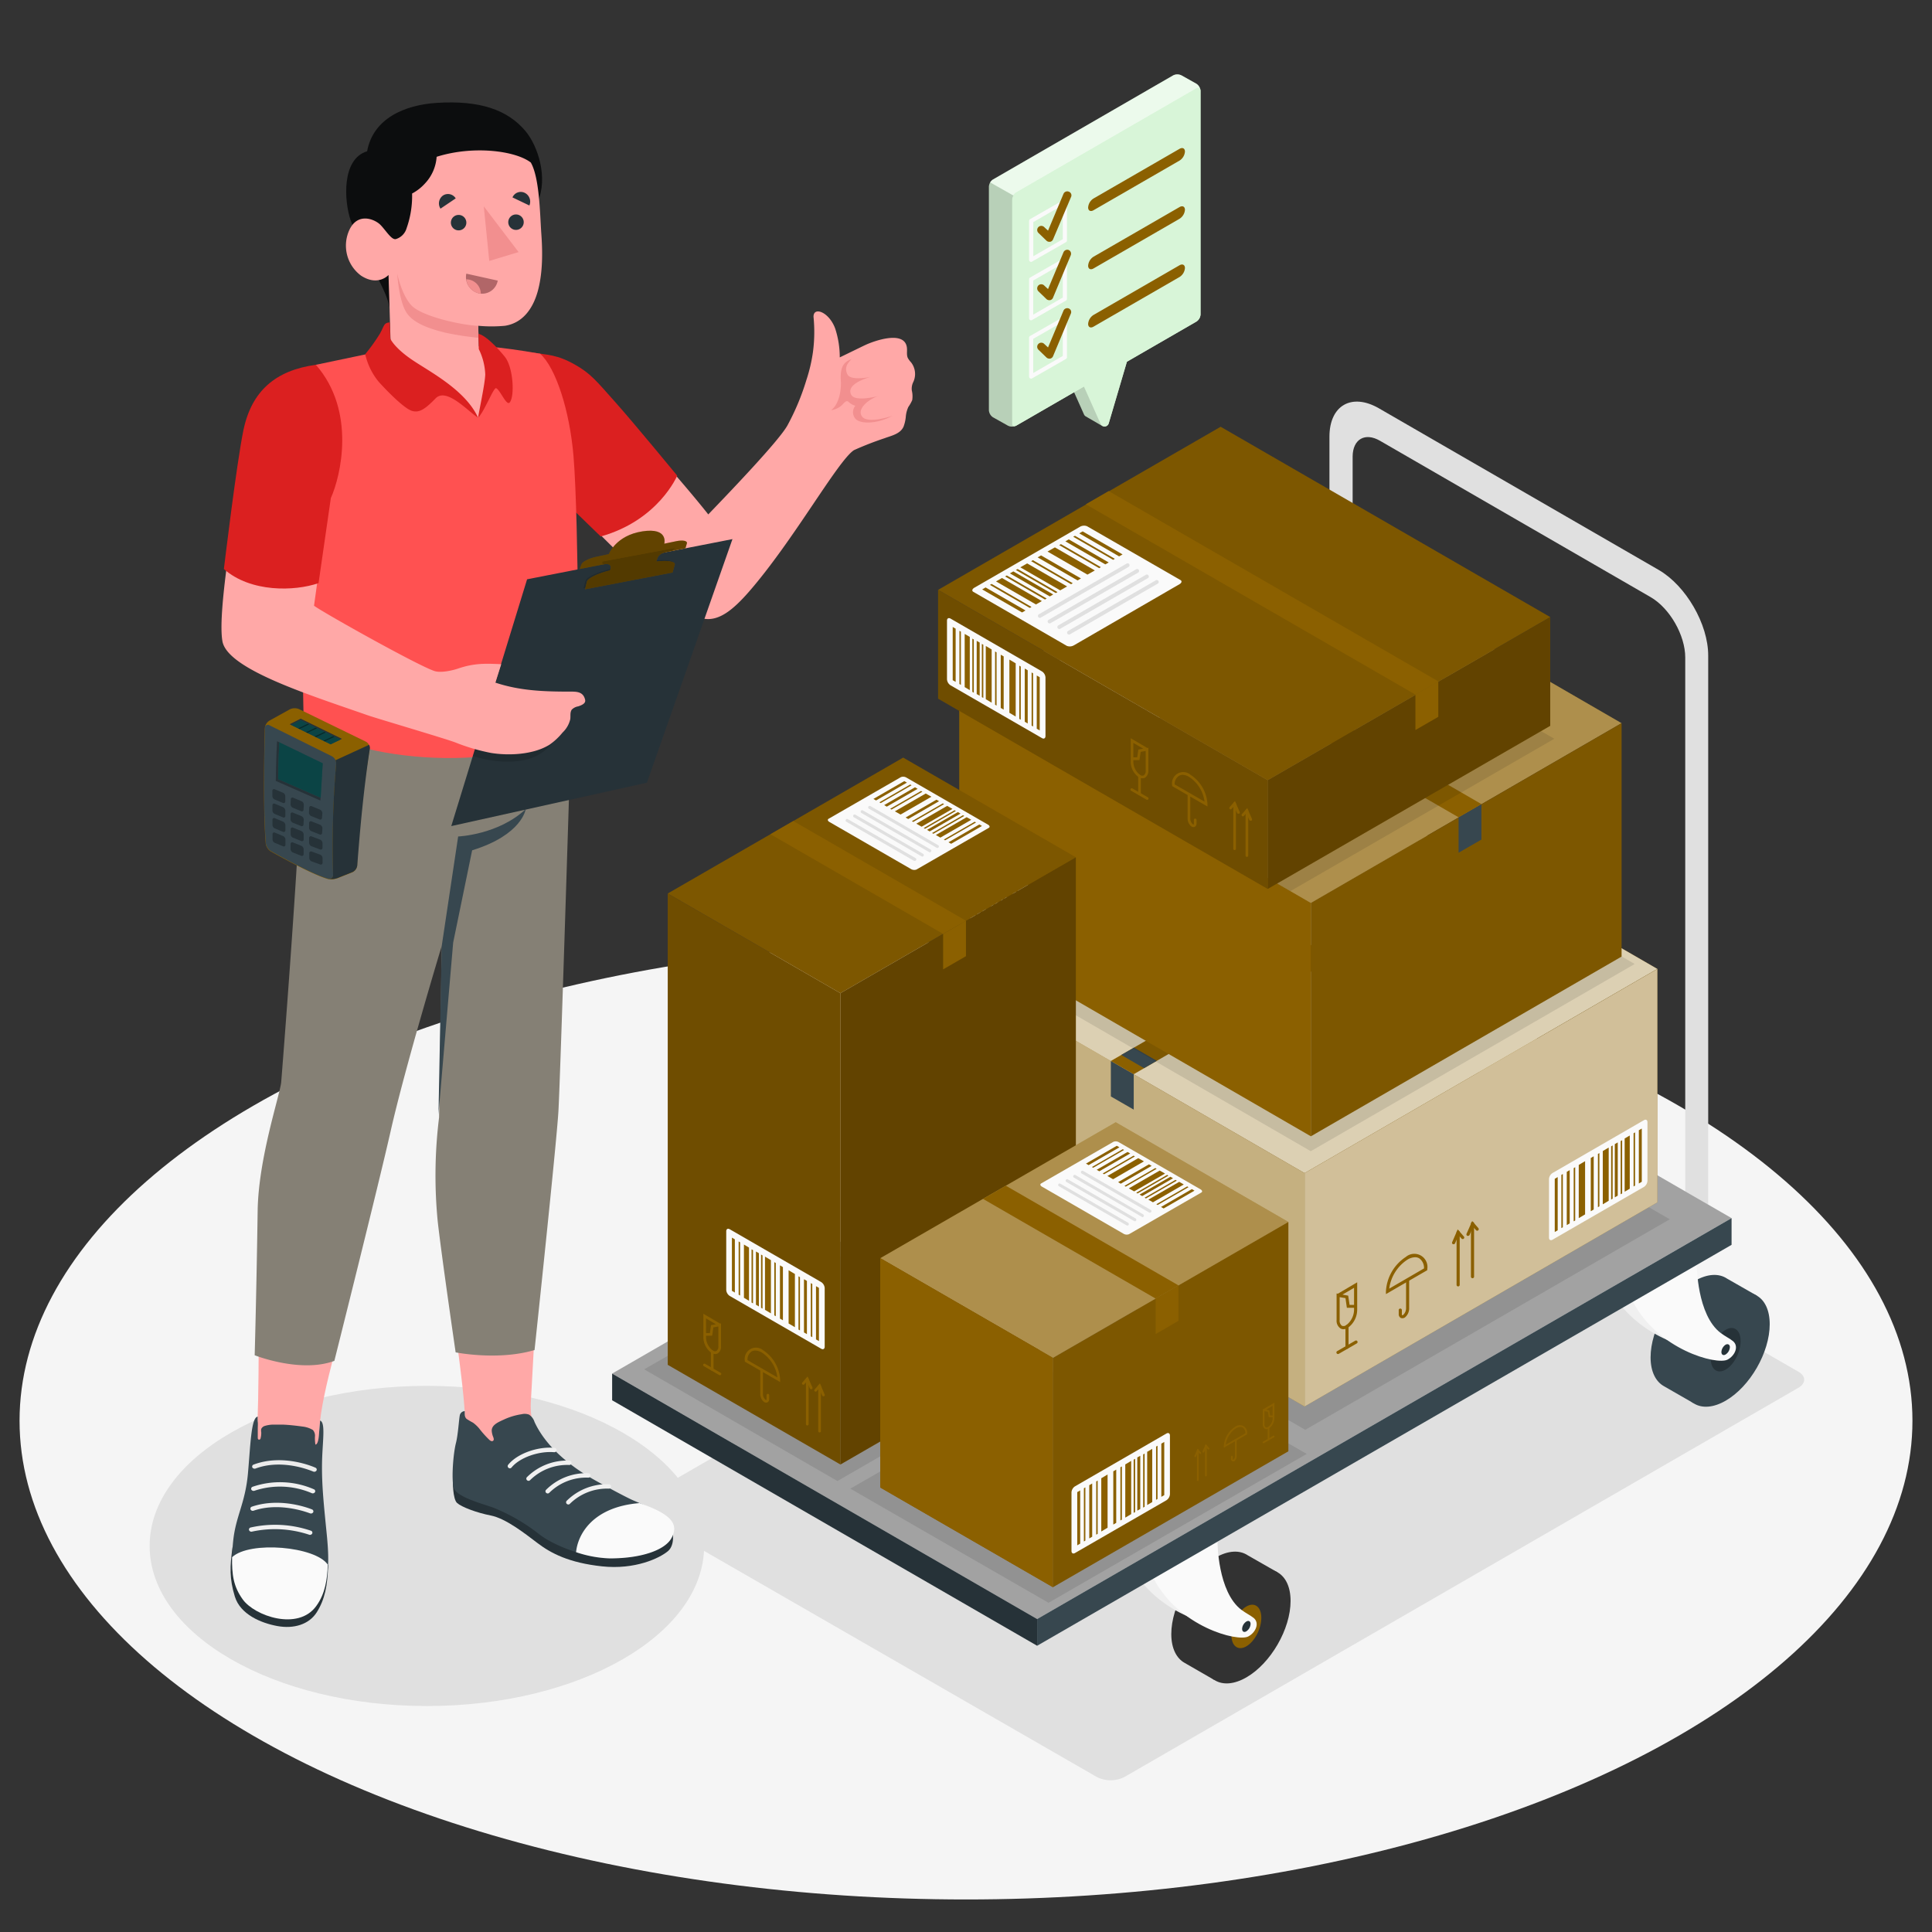 <svg xmlns="http://www.w3.org/2000/svg" viewBox="0 0 500 500">
<rect x="0" y="0" width="500" height="500" fill="#333333" stroke="none"/>
<g id="freepik--Floor--inject-2">
<ellipse id="freepik--floor--inject-2" cx="250" cy="367.69" rx="244.94" ry="123.89"
style="fill:#f5f5f5"></ellipse>
</g>
<g id="freepik--Shadows--inject-2">
<ellipse id="freepik--Shadow--inject-2" cx="110.48" cy="400.09" rx="71.75" ry="41.43"
style="fill:#e0e0e0"></ellipse>
<path id="freepik--shadow--inject-2"
d="M465.43,355,347.6,287.17a7.94,7.94,0,0,0-7.2,0L166,387.89c-2,1.14-2,3,0,4.15l117.83,67.83a7.94,7.94,0,0,0,7.2,0L465.43,359.15C467.42,358,467.42,356.14,465.43,355Z"
style="fill:#e0e0e0"></path>
</g>
<g id="freepik--Cart--inject-2">
<g id="freepik--cargo-car--inject-2">
<path
d="M357.14,114.07l70,40.44c5,2.87,9,9.91,9,15.65v138.2l5.94,3.44V169.62c0-8.1-5.74-18-12.75-22.09l-72.52-41.89c-7-4-12.75-.73-12.75,7.37V255.18l6,3.46V118.13C350.1,113.66,353.27,111.83,357.14,114.07Z"
style="fill:#e0e0e0"></path>
<path
d="M303.13,422.9c0-7.28,5.12-16.14,11.43-19.78,3.31-1.92,6.28-2,8.37-.6h0l7.7,4.4-16.38,27.85-7.64-4.4v0C304.48,429.19,303.13,426.62,303.13,422.9Z"
style="fill:#323232"></path>
<path
d="M322.56,407.73c-6.31,3.64-11.43,12.5-11.43,19.78s5.12,10.24,11.43,6.6S334,421.61,334,414.32,328.87,404.08,322.56,407.73Z"
style="fill:#323232"></path>
<path
d="M326.43,418.68c0-2.84-1.74-4.15-3.87-2.92s-3.87,4.54-3.87,7.39,1.73,4.16,3.87,2.92S326.43,421.53,326.43,418.68Z"
style="fill:#8b6000"></path>
<path
d="M309.17,395.57s0,13,6.22,17.65c1.17.87,2.41,1.47,3.14,2.08,1.59,1.32.54,3.74-1.39,4.78-2.8,1.5-18.05-2.56-24.51-15Z"
style="fill:#f0f0f0"></path>
<path
d="M315.09,399s0,13,6.22,17.65c1.17.87,2.41,1.47,3.15,2.08,1.58,1.32.53,3.75-1.4,4.78-2.8,1.5-18.05-2.56-24.51-15Z"
style="fill:#fafafa"></path>
<path
d="M322.56,419.65a2.42,2.42,0,0,0-1.1,1.9c0,.7.49,1,1.1.63a2.43,2.43,0,0,0,1.09-1.9C323.65,419.59,323.16,419.3,322.56,419.65Z"
style="fill:#263238"></path>
<path
d="M427.17,351.29c0-7.29,5.12-16.15,11.43-19.79,3.31-1.91,6.28-2,8.37-.59h0l7.7,4.4-16.38,27.84-7.64-4.39v0C428.52,357.58,427.17,355,427.17,351.29Z"
style="fill:#37474f"></path>
<path
d="M446.6,336.11c-6.31,3.64-11.43,12.5-11.43,19.79s5.12,10.24,11.43,6.6S458,350,458,342.71,452.91,332.47,446.6,336.11Z"
style="fill:#37474f"></path>
<path
d="M450.47,347.07c0-2.85-1.74-4.16-3.87-2.92s-3.87,4.54-3.87,7.39,1.73,4.15,3.87,2.92S450.47,349.92,450.47,347.07Z"
style="fill:#263238"></path>
<path
d="M433.21,324s0,13,6.22,17.65c1.17.87,2.41,1.47,3.14,2.08,1.59,1.32.54,3.75-1.39,4.78-2.8,1.5-18.05-2.56-24.51-15Z"
style="fill:#f0f0f0"></path>
<path
d="M439.13,327.35s0,13,6.22,17.65c1.17.87,2.41,1.47,3.15,2.09,1.58,1.31.53,3.74-1.4,4.77-2.8,1.5-18.05-2.56-24.51-15Z"
style="fill:#fafafa"></path>
<path
d="M446.6,348a2.42,2.42,0,0,0-1.1,1.9c0,.69.49,1,1.1.63a2.43,2.43,0,0,0,1.09-1.9C447.69,348,447.2,347.69,446.6,348Z"
style="fill:#263238"></path>
<polygon points="448.13 315.25 338.13 251.73 158.42 355.48 268.41 419.01 448.13 315.25"
style="fill:#a2a2a2"></polygon>
<polygon points="448.13 315.25 448.13 322.16 268.41 425.92 268.41 419.01 448.13 315.25"
style="fill:#37474f"></polygon>
<polygon points="158.42 355.48 158.42 362.39 268.41 425.92 268.41 419.01 158.42 355.48"
style="fill:#263238"></polygon>
</g>
</g>
<g id="freepik--Boxes--inject-2">
<g id="freepik--Box--inject-2">
<polygon id="freepik--shadow--inject-2"
points="432.14 315.55 337.8 370.04 241.58 314.56 336.18 260.21 432.14 315.55"
style="opacity:0.1"></polygon>
<g id="freepik--box--inject-2">
<polygon
points="428.93 250.76 342.53 200.79 251.22 253.64 337.62 303.61 428.93 250.76"
style="fill:#8b6000"></polygon>
<polygon
points="428.93 250.76 342.53 200.79 251.22 253.64 337.62 303.61 428.93 250.76"
style="fill:#fff;opacity:0.7"></polygon>
<polygon points="337.62 364 428.93 311.16 428.93 250.76 337.62 303.61 337.62 364"
style="fill:#8b6000"></polygon>
<polygon points="337.62 364 428.93 311.16 428.93 250.76 337.62 303.61 337.62 364"
style="fill:#fff;opacity:0.6"></polygon>
<path
d="M347.7,344a1.56,1.56,0,0,1-.79-.21,2.39,2.39,0,0,1-1-2.17v-6.4h0v-.47l.33.06,5-2.95V339a5.77,5.77,0,0,1-2.47,4.67A2.18,2.18,0,0,1,347.7,344Zm-1-8.3v5.92a1.67,1.67,0,0,0,.57,1.48,1.16,1.16,0,0,0,1.09-.12,5.08,5.08,0,0,0,2.07-4v-.52h-1.86l-.36-2.51Zm2.57,2h1.16v-4.42l-3,1.76,1.48.27Z"
style="fill:#8b6000"></path>
<path
d="M348.6,349.07a.4.4,0,0,1-.4-.4v-5.38a.4.4,0,1,1,.8,0v5.38A.4.4,0,0,1,348.6,349.07Z"
style="fill:#8b6000"></path>
<path
d="M346.27,350.42a.39.39,0,0,1-.35-.2.4.4,0,0,1,.14-.55l4.68-2.7a.4.4,0,0,1,.55.15.41.41,0,0,1-.15.55l-4.67,2.7A.53.53,0,0,1,346.27,350.42Z"
style="fill:#8b6000"></path>
<path
d="M362.92,341.16a1,1,0,0,1-.45-.11,1.08,1.08,0,0,1-.48-1V339a.41.41,0,0,1,.81,0v1.1c0,.17,0,.25.08.27s.12,0,.26-.07a2.39,2.39,0,0,0,.75-1.82v-7.15a.4.4,0,0,1,.8,0v7.15a3.06,3.06,0,0,1-1.14,2.51A1.23,1.23,0,0,1,362.92,341.16Z"
style="fill:#8b6000"></path>
<path
d="M358.68,334.91v-.7a11.38,11.38,0,0,1,5.14-8.91,3.4,3.4,0,0,1,5.55,3.2v.23Zm7.55-9.54a4.06,4.06,0,0,0-2,.63,10.63,10.63,0,0,0-4.7,7.5l9-5.23a3,3,0,0,0-1.24-2.62A2.11,2.11,0,0,0,366.23,325.37Z"
style="fill:#8b60008b6000"></path>
<path
d="M377.36,332.92a.4.4,0,0,1-.4-.4V318.83a.41.41,0,0,1,.81,0v13.69A.4.4,0,0,1,377.36,332.92Z"
style="fill:#8b6000"></path>
<path
d="M376.19,322a.41.41,0,0,1-.16,0,.4.4,0,0,1-.21-.53l1.43-3.31,1.6,1.85a.4.4,0,0,1-.61.52l-.76-.87-.92,2.13A.41.41,0,0,1,376.19,322Z"
style="fill:#8b6000"></path>
<path
d="M381.09,330.8a.4.4,0,0,1-.41-.4V316.71a.41.41,0,1,1,.81,0V330.4A.4.4,0,0,1,381.09,330.8Z"
style="fill:#8b6000"></path>
<path
d="M379.91,319.83a.41.41,0,0,1-.16,0,.4.4,0,0,1-.21-.53L381,316l1.6,1.84a.4.4,0,1,1-.61.53l-.76-.88-.92,2.14A.41.41,0,0,1,379.91,319.83Z"
style="fill:#8b6000"></path>
<polygon points="337.62 364 251.22 314.04 251.22 253.64 337.62 303.61 337.62 364"
style="fill:#8b6000"></polygon>
<polygon points="337.62 364 251.22 314.04 251.22 253.64 337.62 303.61 337.62 364"
style="fill:#fff;opacity:0.5"></polygon>
<polygon
points="287.49 283.76 293.41 287.17 293.41 277.99 287.49 274.58 287.49 283.76"
style="fill:#37474f"></polygon>
<polygon points="293.41 278 384.72 225.15 378.8 221.73 287.49 274.58 293.41 278"
style="fill:#8b6000"></polygon>
<polygon
points="290.17 273.02 296.08 276.44 299.38 274.54 293.47 271.12 290.17 273.02"
style="fill:#37474f"></polygon>
<path
d="M385,232.85l-24.19,13.93c-.44.26-.32.73.26,1.07l27.31,15.77a2.12,2.12,0,0,0,1.85.15l24.19-13.94c.44-.25.32-.73-.26-1.07L386.8,233A2.09,2.09,0,0,0,385,232.85Z"
style="fill:#fafafa"></path>
<path
d="M397.17,256.56a.5.5,0,0,0,.43-.25.5.5,0,0,0-.18-.68l-22.68-13.09a.5.5,0,0,0-.5.86l22.68,13.09A.43.43,0,0,0,397.17,256.56Z"
style="fill:#e0e0e0"></path>
<path
d="M394.65,258a.5.5,0,0,0,.25-.93L372.23,244a.51.51,0,0,0-.69.18.52.52,0,0,0,.19.69l22.67,13.08A.45.45,0,0,0,394.65,258Z"
style="fill:#e0e0e0"></path>
<path
d="M392.13,259.44a.5.5,0,0,0,.25-.93l-22.67-13.09a.5.5,0,0,0-.5.87l22.67,13.09A.57.57,0,0,0,392.13,259.44Z"
style="fill:#e0e0e0"></path>
<path
d="M389.61,260.89a.51.51,0,0,0,.44-.25.52.52,0,0,0-.19-.69l-22.67-13.08a.5.5,0,1,0-.5.86l22.67,13.09A.47.47,0,0,0,389.61,260.89Z"
style="fill:#e0e0e0"></path>
<polygon points="412.09 249.2 411.2 248.69 400.88 254.65 401.76 255.16 412.09 249.2"
style="fill:#8b6000"></polygon>
<polygon
points="408.5 247.13 406.97 246.25 396.64 252.22 398.17 253.09 408.5 247.13"
style="fill:#8b6000"></polygon>
<polygon
points="404.91 245.05 404.03 244.54 393.7 250.51 394.58 251.01 404.91 245.05"
style="fill:#8b6000"></polygon>
<polygon
points="402.22 243.48 400.44 242.47 390.11 248.43 391.89 249.44 402.22 243.48"
style="fill:#8b6000"></polygon>
<polygon
points="397.73 240.91 396.85 240.4 386.52 246.36 387.4 246.87 397.73 240.91"
style="fill:#8b6000"></polygon>
<polygon
points="395.17 239.4 393.26 238.32 382.93 244.29 384.84 245.37 395.17 239.4"
style="fill:#8b6000"></polygon>
<polygon
points="390.56 236.76 389.67 236.25 379.35 242.22 380.23 242.72 390.56 236.76"
style="fill:#8b6000"></polygon>
<polygon
points="388.52 235.57 388.08 235.32 377.75 241.28 378.19 241.54 388.52 235.57"
style="fill:#8b6000"></polygon>
<polygon
points="392.14 237.74 391.7 237.48 381.37 243.44 381.81 243.7 392.14 237.74"
style="fill:#8b6000"></polygon>
<polygon
points="399.41 241.89 398.97 241.63 388.64 247.6 389.08 247.85 399.41 241.89"
style="fill:#8b6000"></polygon>
<polygon
points="403.36 244.18 402.92 243.92 392.59 249.89 393.03 250.14 403.36 244.18"
style="fill:#8b6000"></polygon>
<polygon
points="406.16 245.85 405.72 245.59 395.39 251.56 395.83 251.81 406.16 245.85"
style="fill:#8b6000"></polygon>
<polygon
points="410.09 248.03 409.65 247.78 399.32 253.74 399.76 253.99 410.09 248.03"
style="fill:#8b6000"></polygon>
<polygon
points="386.97 234.69 386.08 234.18 375.76 240.14 376.64 240.65 386.97 234.69"
style="fill:#8b6000"></polygon>
<path
d="M400.88,305.15V320.3c0,.58.41.82.92.53l23.65-13.66a2,2,0,0,0,.91-1.58V290.43c0-.58-.41-.82-.91-.53l-23.65,13.67A2,2,0,0,0,400.88,305.15Z"
style="fill:#fafafa"></path>
<polygon
points="424.89 292.07 424.13 292.51 424.13 306.28 424.89 305.84 424.89 292.07"
style="fill:#8b6000"></polygon>
<polygon
points="421.78 293.87 420.46 294.64 420.46 308.41 421.78 307.64 421.78 293.87"
style="fill:#8b6000"></polygon>
<polygon
points="418.67 295.66 417.91 296.1 417.91 309.87 418.67 309.43 418.67 295.66"
style="fill:#8b6000"></polygon>
<polygon
points="416.33 296.99 414.8 297.89 414.8 311.67 416.33 310.76 416.33 296.99"
style="fill:#8b6000"></polygon>
<polygon
points="412.45 299.25 411.69 299.69 411.69 313.46 412.45 313.02 412.45 299.25"
style="fill:#8b6000"></polygon>
<polygon
points="410.22 300.51 408.58 301.48 408.58 315.25 410.22 314.28 410.22 300.51"
style="fill:#8b6000"></polygon>
<polygon
points="406.24 302.83 405.48 303.28 405.48 317.05 406.24 316.61 406.24 302.83"
style="fill:#8b6000"></polygon>
<polygon
points="404.46 303.84 404.08 304.06 404.08 317.83 404.46 317.62 404.46 303.84"
style="fill:#8b6000"></polygon>
<polygon
points="407.66 302.08 407.27 302.31 407.27 316.08 407.66 315.86 407.66 302.08"
style="fill:#8b6000"></polygon>
<polygon
points="413.92 298.42 413.54 298.64 413.54 312.41 413.92 312.19 413.92 298.42"
style="fill:#8b6000"></polygon>
<polygon
points="417.35 296.45 416.96 296.67 416.96 310.44 417.35 310.22 417.35 296.45"
style="fill:#8b6000"></polygon>
<polygon
points="419.81 295.09 419.43 295.31 419.43 309.08 419.81 308.86 419.81 295.09"
style="fill:#8b6000"></polygon>
<polygon
points="423.15 293.06 422.77 293.28 422.77 307.05 423.15 306.83 423.15 293.06"
style="fill:#8b6000"></polygon>
<polygon
points="403.13 304.63 402.37 305.07 402.37 318.84 403.13 318.4 403.13 304.63"
style="fill:#8b6000"></polygon>
</g>
</g>
<g id="freepik--box--inject-2">
<polygon id="freepik--shadow--inject-2"
points="423.06 249.48 339.23 297.93 250.56 246.63 334.38 198.18 423.06 249.48"
style="opacity:0.1"></polygon>
<g id="freepik--box--inject-2">
<polygon
points="248.25 181.02 328.67 134.51 419.66 187.16 339.25 233.67 248.25 181.02"
style="fill:#8b6000"></polygon>
<polygon
points="248.25 181.02 328.67 134.51 419.66 187.16 339.25 233.67 248.25 181.02"
style="fill:#fff;opacity:0.3"></polygon>
<path
d="M286.79,164.55,311,178.48c.44.25.32.73-.26,1.07l-27.31,15.76a2.09,2.09,0,0,1-1.85.16l-24.19-13.94c-.44-.26-.32-.73.26-1.07L285,164.7A2,2,0,0,1,286.79,164.55Z"
style="fill:#fafafa"></path>
<path
d="M274.58,188.26a.52.52,0,0,1-.44-.25.5.5,0,0,1,.19-.68L297,174.24a.5.5,0,1,1,.5.86l-22.67,13.09A.47.47,0,0,1,274.58,188.26Z"
style="fill:#e0e0e0"></path>
<path
d="M277.09,189.7a.5.5,0,0,1-.43-.25.5.5,0,0,1,.18-.68l22.68-13.09a.5.5,0,1,1,.5.86l-22.68,13.09A.43.43,0,0,1,277.09,189.7Z"
style="fill:#e0e0e0"></path>
<path
d="M279.61,191.14a.5.5,0,0,1-.25-.93L302,177.12a.49.49,0,0,1,.68.18.51.51,0,0,1-.18.69l-22.67,13.09A.54.54,0,0,1,279.61,191.14Z"
style="fill:#e0e0e0"></path>
<path
d="M282.13,192.58a.48.48,0,0,1-.43-.25.5.5,0,0,1,.18-.68l22.67-13.09a.5.5,0,0,1,.5.87l-22.67,13.09A.57.57,0,0,1,282.13,192.58Z"
style="fill:#e0e0e0"></path>
<polygon
points="259.66 180.9 260.54 180.39 270.87 186.35 269.98 186.86 259.66 180.9"
style="fill:#8b6000"></polygon>
<polygon
points="263.25 178.82 264.77 177.95 275.1 183.91 273.57 184.79 263.25 178.82"
style="fill:#8b6000"></polygon>
<polygon
points="266.83 176.75 267.72 176.24 278.04 182.2 277.16 182.71 266.83 176.75"
style="fill:#8b6000"></polygon>
<polygon
points="269.52 175.18 271.3 174.17 281.63 180.13 279.85 181.14 269.52 175.18"
style="fill:#8b6000"></polygon>
<polygon points="274.01 172.6 274.89 172.1 285.22 178.06 284.34 178.57 274.01 172.6"
style="fill:#8b6000"></polygon>
<polygon points="276.57 171.1 278.48 170.02 288.81 175.99 286.9 177.06 276.57 171.1"
style="fill:#8b6000"></polygon>
<polygon
points="281.19 168.46 282.07 167.95 292.4 173.91 291.51 174.42 281.19 168.46"
style="fill:#8b6000"></polygon>
<polygon
points="283.23 167.27 283.67 167.02 293.99 172.98 293.55 173.23 283.23 167.27"
style="fill:#8b6000"></polygon>
<polygon points="279.6 169.43 280.04 169.18 290.37 175.14 289.93 175.4 279.6 169.43"
style="fill:#8b6000"></polygon>
<polygon
points="272.33 173.59 272.77 173.33 283.1 179.29 282.66 179.55 272.33 173.59"
style="fill:#8b6000"></polygon>
<polygon
points="268.38 175.88 268.82 175.62 279.15 181.59 278.71 181.84 268.38 175.88"
style="fill:#8b6000"></polygon>
<polygon
points="265.58 177.55 266.03 177.29 276.35 183.25 275.91 183.51 265.58 177.55"
style="fill:#8b6000"></polygon>
<polygon
points="261.65 179.73 262.1 179.47 272.42 185.44 271.98 185.69 261.65 179.73"
style="fill:#8b6000"></polygon>
<polygon
points="284.78 166.39 285.66 165.88 295.99 171.84 295.1 172.35 284.78 166.39"
style="fill:#8b6000"></polygon>
<polygon
points="339.25 294.07 248.25 241.42 248.25 181.02 339.25 233.67 339.25 294.07"
style="fill:#8b6000"></polygon>
<polygon
points="339.25 294.07 419.66 247.56 419.66 187.16 339.25 233.67 339.25 294.07"
style="fill:#8b6000"></polygon>
<polygon
points="339.25 294.07 419.66 247.56 419.66 187.16 339.25 233.67 339.25 294.07"
style="opacity:0.1"></polygon>
<polygon
points="383.39 217.28 377.48 220.69 377.48 211.51 383.39 208.1 383.39 217.28"
style="fill:#37474f"></polygon>
<polygon
points="377.48 211.52 286.48 158.87 292.39 155.45 383.39 208.1 377.48 211.52"
style="fill:#8b6000"></polygon>
<path
d="M305.89,265.18a5,5,0,0,1-2.11-4v-6.12l4.29,2.52.28,0V258h0v5.47a2,2,0,0,1-.84,1.85,1.29,1.29,0,0,1-.67.18A2,2,0,0,1,305.89,265.18Zm.48-6.59-.31,2.15h-1.59v.45a4.32,4.32,0,0,0,1.77,3.39.94.94,0,0,0,.93.11,1.41,1.41,0,0,0,.49-1.26v-5.07Zm-.61-.59,1.27-.22-2.56-1.51v3.78h1Z"
style="fill:#8b6000"></path>
<path
d="M306.07,269.82a.34.34,0,0,0,.34-.34v-4.6a.34.34,0,0,0-.34-.34.35.35,0,0,0-.35.34v4.6A.35.35,0,0,0,306.07,269.82Z"
style="fill:#8b6000"></path>
<path
d="M308.06,271a.34.34,0,0,0,.18-.64l-4-2.31a.34.34,0,1,0-.34.6l4,2.3A.3.3,0,0,0,308.06,271Z"
style="fill:#8b6000"></path>
<path
d="M320,278.07a.82.82,0,0,0,.38-.09.93.93,0,0,0,.41-.83v-.94a.35.35,0,0,0-.34-.35.35.35,0,0,0-.35.35v.94a.34.34,0,0,1-.06.23.32.32,0,0,1-.23-.06,2,2,0,0,1-.64-1.55v-6.11a.35.35,0,0,0-.34-.35.35.35,0,0,0-.35.35v6.11a2.61,2.61,0,0,0,1,2.14A1,1,0,0,0,320,278.07Z"
style="fill:#8b6000"></path>
<path
d="M314.51,267.45v-.2a2.92,2.92,0,0,1,4.75-2.74,9.74,9.74,0,0,1,4.39,7.62v.6Zm1.76-2.64a2.56,2.56,0,0,0-1.07,2.25l7.73,4.46a9.07,9.07,0,0,0-4-6.41,3.51,3.51,0,0,0-1.71-.53A1.89,1.89,0,0,0,316.27,264.81Z"
style="fill:#8b6000"></path>
<path
d="M333.86,285.78a.34.34,0,0,0,.34-.34v-11.7a.34.34,0,0,0-.34-.34.35.35,0,0,0-.35.34v11.7A.35.35,0,0,0,333.86,285.78Z"
style="fill:#8b6000"></path>
<path
d="M334.86,276.41a.35.35,0,0,0,.32-.48L334,273.1l-1.36,1.58a.34.34,0,0,0,0,.48.36.36,0,0,0,.49,0l.65-.75.79,1.82A.34.34,0,0,0,334.86,276.41Z"
style="fill:#8b6000"></path>
<path
d="M330.67,284a.35.35,0,0,0,.35-.34v-11.7a.35.35,0,0,0-.35-.35.35.35,0,0,0-.34.35v11.7A.34.34,0,0,0,330.67,284Z"
style="fill:#8b6000"></path>
<path
d="M331.68,274.59a.34.34,0,0,0,.14,0,.36.36,0,0,0,.18-.46l-1.23-2.82-1.36,1.57a.34.34,0,1,0,.52.45l.65-.75.79,1.83A.33.33,0,0,0,331.68,274.59Z"
style="fill:#8b6000"></path>
<path
d="M276,236V251.1c0,.58-.41.82-.92.53L251.47,238a2.06,2.06,0,0,1-.91-1.59V221.23c0-.58.41-.82.92-.52l23.64,13.66A2,2,0,0,1,276,236Z"
style="fill:#fafafa"></path>
<polygon
points="252.03 222.88 252.79 223.32 252.79 237.09 252.03 236.65 252.03 222.88"
style="fill:#8b6000"></polygon>
<polygon
points="255.13 224.67 256.45 225.44 256.45 239.21 255.13 238.44 255.13 224.67"
style="fill:#8b6000"></polygon>
<polygon points="258.24 226.46 259 226.9 259 240.67 258.24 240.23 258.24 226.46"
style="fill:#8b6000"></polygon>
<polygon
points="260.58 227.79 262.11 228.7 262.11 242.47 260.58 241.56 260.58 227.79"
style="fill:#8b6000"></polygon>
<polygon
points="264.46 230.05 265.22 230.49 265.22 244.26 264.46 243.82 264.46 230.05"
style="fill:#8b6000"></polygon>
<polygon points="266.7 231.31 268.33 232.28 268.33 246.06 266.7 245.08 266.7 231.31"
style="fill:#8b6000"></polygon>
<polygon
points="270.68 233.64 271.44 234.08 271.44 247.85 270.68 247.41 270.68 233.64"
style="fill:#8b6000"></polygon>
<polygon
points="272.45 234.65 272.83 234.87 272.83 248.64 272.45 248.42 272.45 234.65"
style="fill:#8b6000"></polygon>
<polygon
points="269.26 232.89 269.64 233.11 269.64 246.88 269.26 246.66 269.26 232.89"
style="fill:#8b6000"></polygon>
<polygon points="263 229.22 263.38 229.44 263.38 243.21 263 242.99 263 229.22"
style="fill:#8b6000"></polygon>
<polygon
points="259.57 227.25 259.95 227.47 259.95 241.24 259.57 241.02 259.57 227.25"
style="fill:#8b6000"></polygon>
<polygon points="257.1 225.89 257.49 226.11 257.49 239.88 257.1 239.66 257.1 225.89"
style="fill:#8b6000"></polygon>
<polygon
points="253.76 223.87 254.15 224.09 254.15 237.85 253.76 237.63 253.76 223.87"
style="fill:#8b6000"></polygon>
<polygon
points="273.78 235.43 274.55 235.87 274.55 249.64 273.78 249.2 273.78 235.43"
style="fill:#8b6000"></polygon>
</g>
</g>
<g id="freepik--box--inject-2">
<polygon id="freepik--shadow--inject-2"
points="246.81 180.19 333.96 230.62 402.25 191.19 314.95 140.78 246.81 180.19"
style="opacity:0.1"></polygon>
<g id="freepik--box--inject-2">
<polygon points="242.78 152.66 315.9 110.45 401.2 159.7 328.08 201.91 242.78 152.66"
style="fill:#8b6000"></polygon>
<polygon points="242.78 152.66 315.9 110.45 401.2 159.7 328.08 201.91 242.78 152.66"
style="opacity:0.1"></polygon>
<path
d="M281.33,136.19l24.18,13.93c.44.26.32.73-.26,1.07L277.94,167a2.12,2.12,0,0,1-1.85.15L251.9,153.17c-.44-.25-.32-.73.26-1.07l27.32-15.76A2.09,2.09,0,0,1,281.33,136.19Z"
style="fill:#fafafa"></path>
<path
d="M269.11,159.9a.5.5,0,0,1-.25-.93l22.67-13.09a.5.5,0,1,1,.5.86l-22.67,13.09A.47.47,0,0,1,269.11,159.9Z"
style="fill:#e0e0e0"></path>
<path
d="M271.63,161.34a.5.5,0,0,1-.25-.93l22.67-13.09a.5.5,0,0,1,.68.18.51.51,0,0,1-.18.69l-22.67,13.08A.47.47,0,0,1,271.63,161.34Z"
style="fill:#e0e0e0"></path>
<path
d="M274.14,162.78a.5.5,0,0,1-.25-.93l22.67-13.09a.5.5,0,1,1,.5.87l-22.67,13.09A.54.54,0,0,1,274.14,162.78Z"
style="fill:#e0e0e0"></path>
<path
d="M276.66,164.23a.5.5,0,0,1-.43-.25.51.51,0,0,1,.18-.69l22.67-13.08a.5.5,0,1,1,.5.86l-22.67,13.09A.47.47,0,0,1,276.66,164.23Z"
style="fill:#e0e0e0"></path>
<polygon
points="254.19 152.54 255.07 152.03 265.4 157.99 264.51 158.5 254.19 152.54"
style="fill:#8b6000"></polygon>
<polygon
points="257.77 150.47 259.31 149.59 269.63 155.56 268.1 156.43 257.77 150.47"
style="fill:#8b6000"></polygon>
<polygon
points="261.36 148.39 262.25 147.88 272.57 153.85 271.69 154.35 261.36 148.39"
style="fill:#8b6000"></polygon>
<polygon
points="264.05 146.82 265.83 145.81 276.16 151.77 274.38 152.78 264.05 146.82"
style="fill:#8b6000"></polygon>
<polygon
points="268.54 144.25 269.42 143.74 279.75 149.7 278.87 150.21 268.54 144.25"
style="fill:#8b6000"></polygon>
<polygon
points="271.1 142.74 273.01 141.66 283.34 147.63 281.43 148.71 271.1 142.74"
style="fill:#8b6000"></polygon>
<polygon points="275.72 140.1 276.6 139.59 286.93 145.56 286.05 146.06 275.72 140.1"
style="fill:#8b6000"></polygon>
<polygon
points="277.75 138.91 278.2 138.66 288.52 144.62 288.08 144.88 277.75 138.91"
style="fill:#8b6000"></polygon>
<polygon
points="274.13 141.08 274.57 140.82 284.9 146.78 284.46 147.04 274.13 141.08"
style="fill:#8b6000"></polygon>
<polygon
points="266.86 145.23 267.31 144.97 277.63 150.94 277.19 151.19 266.86 145.23"
style="fill:#8b6000"></polygon>
<polygon
points="262.91 147.52 263.36 147.26 273.68 153.23 273.24 153.48 262.91 147.52"
style="fill:#8b6000"></polygon>
<polygon
points="260.12 149.19 260.56 148.93 270.88 154.9 270.44 155.15 260.12 149.19"
style="fill:#8b6000"></polygon>
<polygon
points="256.19 151.37 256.63 151.12 266.95 157.08 266.51 157.33 256.19 151.37"
style="fill:#8b6000"></polygon>
<polygon
points="279.31 138.03 280.19 137.52 290.52 143.48 289.63 143.99 279.31 138.03"
style="fill:#8b6000"></polygon>
<polygon
points="328.08 230.06 242.78 180.81 242.78 152.66 328.08 201.91 328.08 230.06"
style="fill:#8b6000"></polygon>
<g style="opacity:0.2">
<polygon
points="328.08 230.06 242.78 180.81 242.78 152.66 328.08 201.91 328.08 230.06"></polygon>
</g>
<polygon points="328.08 230.06 401.2 187.84 401.2 159.7 328.08 201.91 328.08 230.06"
style="fill:#8b6000"></polygon>
<polygon points="328.08 230.06 401.2 187.84 401.2 159.7 328.08 201.91 328.08 230.06"
style="opacity:0.3"></polygon>
<polygon
points="372.23 185.52 366.31 188.93 366.31 179.76 372.23 176.34 372.23 185.52"
style="fill:#8b6000"></polygon>
<polygon
points="366.31 179.76 281.01 130.51 286.92 127.09 372.23 176.34 366.31 179.76"
style="fill:#8b6000"></polygon>
<path
d="M294.73,201.16a4.94,4.94,0,0,1-2.11-4v-6.11l4.29,2.52.28-.05v.4h0v5.47a2.06,2.06,0,0,1-.84,1.86,1.31,1.31,0,0,1-.67.17A1.88,1.88,0,0,1,294.73,201.16Zm.48-6.58-.32,2.14h-1.58v.45a4.34,4.34,0,0,0,1.77,3.4.94.94,0,0,0,.92.1,1.39,1.39,0,0,0,.5-1.26v-5.06Zm-.61-.59,1.27-.23-2.56-1.5V196h1Z"
style="fill:#8b6000"></path>
<path
d="M294.9,205.8a.35.35,0,0,0,.35-.34v-4.59a.35.35,0,0,0-.35-.35.35.35,0,0,0-.34.35v4.59A.34.34,0,0,0,294.9,205.8Z"
style="fill:#8b6000"></path>
<path
d="M296.9,207a.33.33,0,0,0,.3-.18.35.35,0,0,0-.13-.47l-4-2.3a.34.34,0,0,0-.47.13.33.33,0,0,0,.12.46l4,2.31A.34.34,0,0,0,296.9,207Z"
style="fill:#8b6000"></path>
<path
d="M308.87,214.06a.79.79,0,0,0,.37-.1.9.9,0,0,0,.42-.83v-.94a.35.35,0,0,0-.35-.34.34.34,0,0,0-.34.34v.94c0,.14,0,.22-.07.23s-.1,0-.22-.06a2,2,0,0,1-.64-1.55v-6.11a.34.34,0,0,0-.34-.34.35.35,0,0,0-.35.34v6.11a2.62,2.62,0,0,0,1,2.15A1.12,1.12,0,0,0,308.87,214.06Z"
style="fill:#8b6000"></path>
<path
d="M303.35,203.44v-.2a2.91,2.91,0,0,1,4.74-2.74,9.73,9.73,0,0,1,4.4,7.62v.6Zm1.75-2.64A2.56,2.56,0,0,0,304,203l7.73,4.46a9,9,0,0,0-4-6.4,3.46,3.46,0,0,0-1.72-.54A1.84,1.84,0,0,0,305.1,200.8Z"
style="fill:#8b6000"></path>
<path
d="M322.69,221.77a.35.35,0,0,0,.35-.34V209.72a.35.35,0,0,0-.35-.34.34.34,0,0,0-.34.34v11.71A.34.34,0,0,0,322.69,221.77Z"
style="fill:#8b6000"></path>
<path
d="M323.7,212.39a.31.31,0,0,0,.13,0,.33.33,0,0,0,.18-.45l-1.22-2.82-1.37,1.57a.35.35,0,0,0,0,.49.34.34,0,0,0,.48,0l.65-.75.79,1.83A.36.36,0,0,0,323.7,212.39Z"
style="fill:#8b6000"></path>
<path
d="M319.51,220a.35.35,0,0,0,.35-.35v-11.7a.35.35,0,0,0-.35-.34.34.34,0,0,0-.34.34v11.7A.35.35,0,0,0,319.51,220Z"
style="fill:#8b6000"></path>
<path
d="M320.52,210.58a.31.31,0,0,0,.13,0,.33.33,0,0,0,.18-.45l-1.22-2.83-1.37,1.58a.35.35,0,0,0,0,.48.33.33,0,0,0,.48,0l.65-.75.79,1.82A.36.36,0,0,0,320.52,210.58Z"
style="fill:#8b6000"></path>
<path
d="M270.57,175.34v15.15c0,.58-.41.82-.91.53L246,177.36a2,2,0,0,1-.92-1.58V160.62c0-.58.41-.82.92-.53l23.64,13.66A2,2,0,0,1,270.57,175.34Z"
style="fill:#fafafa"></path>
<polygon
points="246.56 162.26 247.32 162.7 247.32 176.47 246.56 176.03 246.56 162.26"
style="fill:#8b6000"></polygon>
<polygon
points="249.66 164.06 250.98 164.83 250.98 178.6 249.66 177.82 249.66 164.06"
style="fill:#8b6000"></polygon>
<polygon
points="252.77 165.85 253.54 166.29 253.54 180.06 252.77 179.62 252.77 165.85"
style="fill:#8b6000"></polygon>
<polygon
points="255.12 167.18 256.64 168.08 256.64 181.85 255.12 180.95 255.12 167.18"
style="fill:#8b6000"></polygon>
<polygon
points="258.99 169.44 259.75 169.88 259.75 183.65 258.99 183.21 258.99 169.44"
style="fill:#8b6000"></polygon>
<polygon
points="261.23 170.7 262.86 171.67 262.86 185.44 261.23 184.47 261.23 170.7"
style="fill:#8b6000"></polygon>
<polygon
points="265.21 173.02 265.97 173.47 265.97 187.24 265.21 186.79 265.21 173.02"
style="fill:#8b6000"></polygon>
<polygon
points="266.98 174.03 267.36 174.25 267.36 188.02 266.98 187.8 266.98 174.03"
style="fill:#8b6000"></polygon>
<polygon
points="263.79 172.27 264.17 172.5 264.17 186.26 263.79 186.04 263.79 172.27"
style="fill:#8b6000"></polygon>
<polygon
points="257.53 168.61 257.91 168.83 257.91 182.6 257.53 182.38 257.53 168.61"
style="fill:#8b6000"></polygon>
<polygon points="254.1 166.64 254.48 166.86 254.48 180.63 254.1 180.41 254.1 166.64"
style="fill:#8b6000"></polygon>
<polygon
points="251.64 165.28 252.02 165.5 252.02 179.27 251.64 179.05 251.64 165.28"
style="fill:#8b6000"></polygon>
<polygon points="248.3 163.25 248.68 163.47 248.68 177.24 248.3 177.02 248.3 163.25"
style="fill:#8b6000"></polygon>
<polygon
points="268.31 174.82 269.08 175.26 269.08 189.03 268.31 188.59 268.31 174.82"
style="fill:#8b6000"></polygon>
</g>
</g>
<g id="freepik--box--inject-2">
<polygon id="freepik--shadow--inject-2"
points="283.53 344.76 216.72 383.29 166.71 354.38 233.68 315.94 283.53 344.76"
style="opacity:0.1"></polygon>
<g id="freepik--box--inject-2">
<polygon
points="172.81 231.24 233.74 196.07 278.43 221.86 217.5 257.04 172.81 231.24"
style="fill:#8b6000"></polygon>
<polygon
points="172.81 231.24 233.74 196.07 278.43 221.86 217.5 257.04 172.81 231.24"
style="opacity:0.1"></polygon>
<path
d="M233.15,201.12l-18.7,10.77c-.34.2-.25.57.2.83l21.12,12.19a1.62,1.62,0,0,0,1.42.12l18.71-10.78c.34-.2.25-.56-.2-.83l-21.12-12.18A1.64,1.64,0,0,0,233.15,201.12Z"
style="fill:#fafafa"></path>
<path
d="M242.6,219.45a.37.37,0,0,0,.33-.19.39.39,0,0,0-.14-.53l-17.53-10.12a.4.4,0,0,0-.53.15.39.39,0,0,0,.14.52L242.4,219.4A.35.35,0,0,0,242.6,219.45Z"
style="fill:#e0e0e0"></path>
<path
d="M240.65,220.57a.39.39,0,0,0,.33-.19.38.38,0,0,0-.14-.53l-17.53-10.12a.37.37,0,0,0-.52.14.38.38,0,0,0,.14.53l17.53,10.12A.41.41,0,0,0,240.65,220.57Z"
style="fill:#e0e0e0"></path>
<path
d="M238.7,221.68a.39.39,0,0,0,.2-.72l-17.53-10.12a.4.4,0,0,0-.53.14.39.39,0,0,0,.14.53l17.53,10.12A.34.34,0,0,0,238.7,221.68Z"
style="fill:#e0e0e0"></path>
<path
d="M236.76,222.8a.39.39,0,0,0,.33-.19.38.38,0,0,0-.14-.53L219.42,212a.37.37,0,0,0-.52.14.38.38,0,0,0,.14.53l17.52,10.12A.49.49,0,0,0,236.76,222.8Z"
style="fill:#e0e0e0"></path>
<polygon
points="254.13 213.76 253.45 213.37 245.47 217.98 246.15 218.37 254.13 213.76"
style="fill:#8b6000"></polygon>
<polygon
points="251.36 212.16 250.17 211.49 242.19 216.1 243.37 216.77 251.36 212.16"
style="fill:#8b6000"></polygon>
<polygon
points="248.58 210.56 247.9 210.16 239.92 214.77 240.6 215.17 248.58 210.56"
style="fill:#8b6000"></polygon>
<polygon
points="246.5 209.34 245.13 208.56 237.14 213.17 238.52 213.95 246.5 209.34"
style="fill:#8b6000"></polygon>
<polygon
points="243.03 207.35 242.35 206.96 234.37 211.57 235.05 211.96 243.03 207.35"
style="fill:#8b6000"></polygon>
<polygon
points="241.05 206.19 239.58 205.36 231.59 209.97 233.07 210.8 241.05 206.19"
style="fill:#8b6000"></polygon>
<polygon
points="237.48 204.15 236.8 203.75 228.82 208.36 229.5 208.76 237.48 204.15"
style="fill:#8b6000"></polygon>
<polygon
points="235.91 203.23 235.57 203.03 227.59 207.64 227.93 207.84 235.91 203.23"
style="fill:#8b6000"></polygon>
<polygon points="238.71 204.9 238.37 204.7 230.38 209.31 230.73 209.51 238.71 204.9"
style="fill:#8b6000"></polygon>
<polygon points="244.33 208.11 243.99 207.91 236 212.52 236.35 212.72 244.33 208.11"
style="fill:#8b6000"></polygon>
<polygon
points="247.38 209.88 247.04 209.69 239.06 214.29 239.4 214.49 247.38 209.88"
style="fill:#8b6000"></polygon>
<polygon
points="249.55 211.17 249.21 210.97 241.22 215.59 241.56 215.78 249.55 211.17"
style="fill:#8b6000"></polygon>
<polygon
points="252.59 212.86 252.25 212.66 244.26 217.27 244.6 217.47 252.59 212.86"
style="fill:#8b6000"></polygon>
<polygon
points="234.71 202.54 234.03 202.15 226.04 206.76 226.72 207.16 234.71 202.54"
style="fill:#8b6000"></polygon>
<polygon points="217.5 379.01 172.81 353.21 172.81 231.24 217.5 257.04 217.5 379.01"
style="fill:#8b6000"></polygon>
<g style="opacity:0.2">
<polygon
points="217.5 379.01 172.81 353.21 172.81 231.24 217.5 257.04 217.5 379.01"></polygon>
</g>
<polygon points="217.5 379.01 278.43 343.83 278.43 221.86 217.5 257.04 217.5 379.01"
style="fill:#8b6000"></polygon>
<polygon points="217.5 379.01 278.43 343.83 278.43 221.86 217.5 257.04 217.5 379.01"
style="opacity:0.3"></polygon>
<polygon
points="249.99 247.46 244.08 250.87 244.08 241.69 249.99 238.28 249.99 247.46"
style="fill:#8b6000"></polygon>
<polygon
points="244.08 241.69 199.4 215.9 205.31 212.48 249.99 238.28 244.08 241.69"
style="fill:#8b6000"></polygon>
<path
d="M184.14,350.12a5,5,0,0,1-2.11-4V340l4.29,2.52.28,0v.41h0v5.47a2,2,0,0,1-.84,1.85,1.29,1.29,0,0,1-.67.18A2,2,0,0,1,184.14,350.12Zm.48-6.59-.31,2.15h-1.59v.45a4.32,4.32,0,0,0,1.77,3.39.94.94,0,0,0,.93.11,1.42,1.42,0,0,0,.49-1.26V343.3Zm-.61-.59,1.27-.22-2.56-1.51V345h1Z"
style="fill:#8b6000"></path>
<path
d="M184.32,354.76a.34.34,0,0,0,.34-.34v-4.6a.34.34,0,0,0-.34-.34.35.35,0,0,0-.35.34v4.6A.35.35,0,0,0,184.32,354.76Z"
style="fill:#8b6000"></path>
<path
d="M186.31,355.91a.34.34,0,0,0,.17-.64l-4-2.31a.34.34,0,1,0-.34.6l4,2.3A.26.26,0,0,0,186.31,355.91Z"
style="fill:#8b6000"></path>
<path
d="M198.28,363a.82.82,0,0,0,.38-.09.93.93,0,0,0,.41-.83v-.94a.35.35,0,1,0-.69,0v.94a.34.34,0,0,1-.06.23.32.32,0,0,1-.23-.06,2,2,0,0,1-.64-1.55V354.6a.35.35,0,0,0-.34-.35.35.35,0,0,0-.35.35v6.11a2.61,2.61,0,0,0,1,2.14A1,1,0,0,0,198.28,363Z"
style="fill:#8b6000"></path>
<path
d="M192.76,352.39v-.2a2.92,2.92,0,0,1,4.75-2.74,9.74,9.74,0,0,1,4.39,7.62v.6Zm1.76-2.64a2.56,2.56,0,0,0-1.07,2.25l7.73,4.46a9.07,9.07,0,0,0-4-6.41,3.54,3.54,0,0,0-1.71-.53A1.89,1.89,0,0,0,194.52,349.75Z"
style="fill:#8b6000"></path>
<path
d="M212.1,370.72a.35.35,0,0,0,.35-.34v-11.7a.35.35,0,0,0-.35-.34.34.34,0,0,0-.34.34v11.7A.34.34,0,0,0,212.1,370.72Z"
style="fill:#8b6000"></path>
<path
d="M213.11,361.35a.35.35,0,0,0,.14,0,.34.34,0,0,0,.17-.45L212.2,358l-1.36,1.58a.34.34,0,0,0,0,.48.36.36,0,0,0,.49,0l.64-.75.79,1.82A.36.36,0,0,0,213.11,361.35Z"
style="fill:#8b6000"></path>
<path
d="M208.92,368.91a.35.35,0,0,0,.35-.34v-11.7a.35.35,0,0,0-.35-.35.35.35,0,0,0-.34.35v11.7A.34.34,0,0,0,208.92,368.91Z"
style="fill:#8b6000"></path>
<path
d="M209.93,359.53a.34.34,0,0,0,.14,0,.36.36,0,0,0,.18-.46L209,356.23l-1.36,1.57a.34.34,0,1,0,.52.45l.64-.75.79,1.83A.35.35,0,0,0,209.93,359.53Z"
style="fill:#8b6000"></path>
<path
d="M213.43,333.38v15.14c0,.59-.41.82-.91.53L188.87,335.4a2,2,0,0,1-.92-1.59V318.66c0-.59.4-.82.91-.53l23.65,13.66A2,2,0,0,1,213.43,333.38Z"
style="fill:#fafafa"></path>
<polygon
points="189.42 320.3 190.18 320.74 190.18 334.51 189.42 334.07 189.42 320.3"
style="fill:#8b6000"></polygon>
<polygon
points="192.53 322.09 193.84 322.87 193.84 336.64 192.53 335.86 192.53 322.09"
style="fill:#8b6000"></polygon>
<polygon points="195.64 323.89 196.4 324.33 196.4 338.1 195.64 337.66 195.64 323.89"
style="fill:#8b6000"></polygon>
<polygon
points="197.98 325.21 199.51 326.12 199.51 339.89 197.98 338.99 197.98 325.21"
style="fill:#8b6000"></polygon>
<polygon
points="201.85 327.47 202.62 327.92 202.62 341.69 201.85 341.25 201.85 327.47"
style="fill:#8b6000"></polygon>
<polygon
points="204.09 328.74 205.72 329.71 205.72 343.48 204.09 342.51 204.09 328.74"
style="fill:#8b6000"></polygon>
<polygon
points="208.07 331.06 208.83 331.5 208.83 345.27 208.07 344.83 208.07 331.06"
style="fill:#8b6000"></polygon>
<polygon
points="209.84 332.07 210.22 332.29 210.22 346.06 209.84 345.84 209.84 332.07"
style="fill:#8b6000"></polygon>
<polygon
points="206.65 330.31 207.03 330.53 207.03 344.3 206.65 344.08 206.65 330.31"
style="fill:#8b6000"></polygon>
<polygon
points="200.39 326.64 200.77 326.87 200.77 340.63 200.39 340.42 200.39 326.64"
style="fill:#8b6000"></polygon>
<polygon
points="196.96 324.68 197.34 324.9 197.34 338.67 196.96 338.45 196.96 324.68"
style="fill:#8b6000"></polygon>
<polygon points="194.5 323.32 194.88 323.54 194.88 337.31 194.5 337.09 194.5 323.32"
style="fill:#8b6000"></polygon>
<polygon
points="191.16 321.29 191.54 321.51 191.54 335.28 191.16 335.06 191.16 321.29"
style="fill:#8b6000"></polygon>
<polygon
points="211.18 332.86 211.94 333.3 211.94 347.07 211.18 346.63 211.18 332.86"
style="fill:#8b6000"></polygon>
</g>
</g>
<g id="freepik--box--inject-2">
<polygon id="freepik--shadow--inject-2"
points="338.17 376.27 271.36 414.8 220.06 385.26 287.02 346.82 338.17 376.27"
style="opacity:0.1"></polygon>
<g id="freepik--box--inject-2">
<polygon
points="227.81 325.62 288.75 290.44 333.43 316.24 272.5 351.42 227.81 325.62"
style="fill:#8b6000"></polygon>
<g style="opacity:0.3">
<polygon
points="227.81 325.62 288.75 290.44 333.43 316.24 272.5 351.42 227.81 325.62"
style="fill:#fff"></polygon>
</g>
<path
d="M288.15,295.5l-18.7,10.77c-.34.2-.25.57.2.83l21.12,12.19a1.6,1.6,0,0,0,1.43.11l18.7-10.77c.34-.2.25-.57-.2-.83l-21.12-12.18A1.57,1.57,0,0,0,288.15,295.5Z"
style="fill:#fafafa"></path>
<path
d="M297.6,313.83a.39.39,0,0,0,.33-.19.38.38,0,0,0-.14-.53L280.26,303a.39.39,0,0,0-.38.67l17.52,10.12A.49.49,0,0,0,297.6,313.83Z"
style="fill:#e0e0e0"></path>
<path
d="M295.65,315a.39.39,0,0,0,.34-.2.4.4,0,0,0-.15-.53L278.32,304.1a.39.39,0,0,0-.53.15.38.38,0,0,0,.14.52l17.53,10.12A.35.35,0,0,0,295.65,315Z"
style="fill:#e0e0e0"></path>
<path
d="M293.71,316.06a.39.39,0,0,0,.19-.72l-17.53-10.12a.39.39,0,0,0-.53.14.4.4,0,0,0,.14.53L293.51,316A.46.46,0,0,0,293.71,316.06Z"
style="fill:#e0e0e0"></path>
<path
d="M291.76,317.18a.38.38,0,0,0,.33-.2.38.38,0,0,0-.14-.53l-17.53-10.11a.38.38,0,1,0-.38.66l17.53,10.12A.33.33,0,0,0,291.76,317.18Z"
style="fill:#e0e0e0"></path>
<polygon
points="309.13 308.14 308.45 307.74 300.47 312.36 301.15 312.75 309.13 308.14"
style="fill:#8b6000"></polygon>
<polygon
points="306.36 306.54 305.18 305.86 297.19 310.47 298.38 311.15 306.36 306.54"
style="fill:#8b6000"></polygon>
<polygon
points="303.58 304.93 302.9 304.54 294.92 309.15 295.6 309.54 303.58 304.93"
style="fill:#8b6000"></polygon>
<polygon
points="301.51 303.72 300.13 302.94 292.14 307.55 293.52 308.33 301.51 303.72"
style="fill:#8b6000"></polygon>
<polygon
points="298.04 301.73 297.35 301.33 289.37 305.94 290.05 306.34 298.04 301.73"
style="fill:#8b6000"></polygon>
<polygon
points="296.05 300.56 294.58 299.73 286.6 304.34 288.07 305.18 296.05 300.56"
style="fill:#8b6000"></polygon>
<polygon
points="292.49 298.52 291.81 298.13 283.82 302.74 284.5 303.13 292.49 298.52"
style="fill:#8b6000"></polygon>
<polygon
points="290.91 297.61 290.57 297.41 282.59 302.02 282.93 302.21 290.91 297.61"
style="fill:#8b6000"></polygon>
<polygon
points="293.71 299.28 293.37 299.08 285.39 303.69 285.73 303.89 293.71 299.28"
style="fill:#8b6000"></polygon>
<polygon
points="299.33 302.49 298.99 302.29 291.01 306.9 291.35 307.1 299.33 302.49"
style="fill:#8b6000"></polygon>
<polygon
points="302.39 304.26 302.05 304.06 294.06 308.67 294.4 308.87 302.39 304.26"
style="fill:#8b6000"></polygon>
<polygon
points="304.55 305.55 304.21 305.35 296.23 309.96 296.56 310.16 304.55 305.55"
style="fill:#8b6000"></polygon>
<polygon
points="307.59 307.24 307.25 307.04 299.26 311.65 299.6 311.85 307.59 307.24"
style="fill:#8b6000"></polygon>
<polygon
points="289.71 296.92 289.03 296.53 281.05 301.14 281.73 301.53 289.71 296.92"
style="fill:#8b6000"></polygon>
<polygon points="272.5 410.77 227.81 384.97 227.81 325.62 272.5 351.42 272.5 410.77"
style="fill:#8b6000"></polygon>
<polygon points="272.5 410.77 227.81 384.97 227.81 325.62 272.5 351.42 272.5 410.77"
style="fill:#8b6000"></polygon>
<polygon points="272.5 410.77 333.43 375.59 333.43 316.24 272.5 351.42 272.5 410.77"
style="fill:#8b6000"></polygon>
<polygon points="272.5 410.77 333.43 375.59 333.43 316.24 272.5 351.42 272.5 410.77"
style="opacity:0.1"></polygon>
<polygon
points="304.99 341.83 299.08 345.25 299.08 336.07 304.99 332.66 304.99 341.83"
style="fill:#8b6000"></polygon>
<polygon
points="299.08 336.07 254.4 310.27 260.31 306.86 304.99 332.66 299.08 336.07"
style="fill:#8b6000"></polygon>
<path
d="M327.79,369.88a1,1,0,0,1-.44-.11,1.36,1.36,0,0,1-.55-1.23v-3.6h0v-.26l.18,0,2.83-1.66v4a3.26,3.26,0,0,1-1.39,2.63A1.32,1.32,0,0,1,327.79,369.88Zm-.54-4.67v3.33a.92.92,0,0,0,.33.83.61.61,0,0,0,.61-.07,2.84,2.84,0,0,0,1.16-2.23v-.3h-1l-.21-1.41Zm1.45,1.11h.65v-2.49l-1.68,1,.83.15Z"
style="fill:#8b6000"></path>
<path
d="M328.3,372.75a.22.22,0,0,1-.22-.22v-3a.23.23,0,1,1,.45,0v3A.22.22,0,0,1,328.3,372.75Z"
style="fill:#8b6000"></path>
<path
d="M327,373.51a.23.23,0,0,1-.2-.11.23.23,0,0,1,.08-.31l2.63-1.52a.23.23,0,0,1,.31.08.22.22,0,0,1-.08.31l-2.63,1.52A.23.23,0,0,1,327,373.51Z"
style="fill:#8b6000"></path>
<path
d="M319.1,378.19a.54.54,0,0,1-.25-.06.61.61,0,0,1-.27-.55V377a.23.23,0,0,1,.23-.23.24.24,0,0,1,.23.23v.62c0,.1,0,.14,0,.15s.07,0,.15,0a1.34,1.34,0,0,0,.42-1v-4a.23.23,0,1,1,.45,0v4a1.73,1.73,0,0,1-.64,1.41A.63.63,0,0,1,319.1,378.19Z"
style="fill:#8b6000"></path>
<path
d="M316.72,374.67v-.39a6.39,6.39,0,0,1,2.89-5,1.92,1.92,0,0,1,3.13,1.8v.13ZM321,369.3a2.33,2.33,0,0,0-1.13.35,6,6,0,0,0-2.65,4.22l5.09-2.94a1.65,1.65,0,0,0-.7-1.47A1.13,1.13,0,0,0,321,369.3Z"
style="fill:#8b6000"></path>
<path
d="M310,383.27a.22.22,0,0,1-.22-.22v-7.71a.23.23,0,1,1,.45,0v7.71A.22.22,0,0,1,310,383.27Z"
style="fill:#8b6000"></path>
<path
d="M309.33,377.09h-.09a.25.25,0,0,1-.12-.3l.81-1.86.9,1a.23.23,0,0,1-.34.3l-.43-.49-.52,1.2A.23.23,0,0,1,309.33,377.09Z"
style="fill:#8b6000"></path>
<path
d="M312.09,382.08a.23.23,0,0,1-.23-.23v-7.71a.24.24,0,0,1,.23-.23.23.23,0,0,1,.23.23v7.71A.23.23,0,0,1,312.09,382.08Z"
style="fill:#8b6000"></path>
<path
d="M311.43,375.9l-.09,0a.22.22,0,0,1-.12-.3l.81-1.86.89,1a.22.22,0,0,1,0,.32.23.23,0,0,1-.32,0l-.42-.5-.53,1.2A.21.21,0,0,1,311.43,375.9Z"
style="fill:#8b6000"></path>
<path
d="M277.3,386.24v15.15c0,.58.41.82.91.53l23.65-13.65a2,2,0,0,0,.92-1.59V371.52c0-.58-.41-.82-.92-.52l-23.65,13.66A2,2,0,0,0,277.3,386.24Z"
style="fill:#fafafa"></path>
<polygon
points="301.31 373.17 300.55 373.61 300.55 387.38 301.31 386.94 301.31 373.17"
style="fill:#8b6000"></polygon>
<polygon points="298.2 374.96 296.89 375.73 296.89 389.5 298.2 388.73 298.2 374.96"
style="fill:#8b6000"></polygon>
<polygon points="295.1 376.75 294.33 377.19 294.33 390.96 295.1 390.52 295.1 376.75"
style="fill:#8b6000"></polygon>
<polygon
points="292.75 378.08 291.22 378.99 291.22 392.76 292.75 391.85 292.75 378.08"
style="fill:#8b6000"></polygon>
<polygon
points="288.88 380.34 288.12 380.78 288.12 394.55 288.88 394.11 288.88 380.34"
style="fill:#8b6000"></polygon>
<polygon
points="286.64 381.6 285.01 382.57 285.01 396.35 286.64 395.37 286.64 381.6"
style="fill:#8b6000"></polygon>
<polygon points="282.66 383.93 281.9 384.37 281.9 398.14 282.66 397.7 282.66 383.93"
style="fill:#8b6000"></polygon>
<polygon
points="280.89 384.94 280.51 385.16 280.51 398.93 280.89 398.71 280.89 384.94"
style="fill:#8b6000"></polygon>
<polygon points="284.08 383.18 283.7 383.4 283.7 397.17 284.08 396.95 284.08 383.18"
style="fill:#8b6000"></polygon>
<polygon
points="290.34 379.51 289.96 379.73 289.96 393.5 290.34 393.28 290.34 379.51"
style="fill:#8b6000"></polygon>
<polygon
points="293.77 377.54 293.39 377.76 293.39 391.53 293.77 391.31 293.77 377.54"
style="fill:#8b6000"></polygon>
<polygon
points="296.23 376.18 295.85 376.4 295.85 390.17 296.23 389.95 296.23 376.18"
style="fill:#8b6000"></polygon>
<polygon
points="299.57 374.15 299.19 374.38 299.19 388.15 299.57 387.93 299.57 374.15"
style="fill:#8b6000"></polygon>
<polygon
points="279.55 385.72 278.79 386.16 278.79 399.93 279.55 399.49 279.55 385.72"
style="fill:#8b6000"></polygon>
</g>
</g>
</g>
<g id="freepik--Character--inject-2">
<g id="freepik--character--inject-2">
<g id="freepik--Botom--inject-2">
<path
d="M137.41,362.25c.33-5.31,3.18-58.8,3.18-58.8l-26,18.34c4.54,30.57,5.54,39.79,5.73,44.89h0a4.33,4.33,0,0,0-.12,1.31c.14,6.06,7.4,9.23,13.09,13.19a106,106,0,0,0,15.35,9.2c4.12,1.89,12.4,1.95,13.38-.56-6.92-4.86-14.93-10.17-20.47-15.75C138.92,371.4,137,368.62,137.41,362.25Z"
style="fill:#ffa8a7"></path>
<path
d="M173.81,396.17c.35,0,.94,3.66-.93,5.25-2.16,1.83-8.55,4.87-17.08,3.95s-13.2-3.37-16.66-6-8.3-6.42-12.17-7.17c-3.59-.7-7.51-2.18-8.67-3.22s-1.1-5.71-1.1-5.71Z"
style="fill:#263238"></path>
<path
d="M120.26,365.2a1.35,1.35,0,0,0-1.27,1.11c-.24,1.3-.45,5.05-1,7.17-.73,2.95-1.14,9-.63,11.37s6.38,4,10.14,5.26a48.19,48.19,0,0,1,12.21,7.08c4.06,3.08,12.54,6.11,18.09,6.1,8.47,0,13.92-2.26,15.56-5.18,2-3.61.35-5.66-9.47-9.81-1.86-.79-8.4-4.34-10.64-5.63-6-3.48-12-8.37-14.91-14.65a3.53,3.53,0,0,0-1.43-1.92A3.23,3.23,0,0,0,135,366a16.75,16.75,0,0,0-4.66,1.41c-1.3.61-3.14,1.32-3.08,2.91a5.14,5.14,0,0,0,.4,1.62c.12.32.22.75-.07.95s-.66,0-.92-.23a25.94,25.94,0,0,1-2.68-3,9.12,9.12,0,0,0-1.57-1.47,18.78,18.78,0,0,1-1.69-1C120.17,366.64,120.3,366,120.26,365.2Z"
style="fill:#37474f"></path>
<path
d="M165.5,389c-12.25,1-16,8.24-16.41,12.7a29.94,29.94,0,0,0,8.74,1.61c8.47,0,14.27-2.26,15.91-5.18C175.65,394.7,174.26,392,165.5,389Z"
style="fill:#fafafa"></path>
<path
d="M147.11,389.36a.68.68,0,0,1-.38-.12.56.56,0,0,1-.1-.8,14.79,14.79,0,0,1,11-4.32.58.58,0,0,1,.54.62.59.59,0,0,1-.65.52,13.67,13.67,0,0,0-10,3.89A.57.57,0,0,1,147.11,389.36Z"
style="fill:#f0f0f0"></path>
<path
d="M141.78,386.51a.64.64,0,0,1-.38-.12.54.54,0,0,1-.1-.8,14.69,14.69,0,0,1,11-4.32.58.58,0,0,1,.54.62.6.6,0,0,1-.65.52,13.58,13.58,0,0,0-10,3.89A.64.64,0,0,1,141.78,386.51Z"
style="fill:#f0f0f0"></path>
<path
d="M136.82,383.24a.66.66,0,0,1-.38-.12.55.55,0,0,1-.1-.8,14.73,14.73,0,0,1,11-4.32.57.57,0,1,1-.11,1.13,13.68,13.68,0,0,0-10,3.89A.61.61,0,0,1,136.82,383.24Z"
style="fill:#f0f0f0"></path>
<path
d="M132,380a.56.56,0,0,1-.37-.11.55.55,0,0,1-.12-.8c2.3-2.86,7.57-4.79,12-4.39a.58.58,0,0,1,.54.62.59.59,0,0,1-.65.51c-4-.35-8.94,1.42-11,3.95A.59.59,0,0,1,132,380Z"
style="fill:#f0f0f0"></path>
<path
d="M94.58,319.21l-27.1-5.86c-.71,16.77-.28,39.47-.85,55.21-.11,3-1.65,23-.79,29.14,1.28,9.24,13.67,8.64,14.69,3.2s1.92-28.69,2.13-31.1c.57-10.09,6.33-27,10.36-45C93.22,323.93,94.39,320.07,94.58,319.21Z"
style="fill:#ffa8a7"></path>
<path
d="M84.91,405c-.11,5.39-.89,9-2.91,12.22s-6,4.37-10.22,3.6-9.58-3-11-7.63-1.3-7.78-.59-12.8Z"
style="fill:#263238"></path>
<path
d="M66.69,366.63c-1.7.19-1.87,7.42-2.52,14.68-.7,7.79-3.17,11.09-3.82,17.47-.74,7.3-.16,10.53,2.92,14.81s13.49,8.2,18.23,1.73c3.86-5.27,3.77-11,3.07-18.19-.74-7.48-1.32-12.73-1.23-18.43.08-5.44,1-10.51-.49-11.06-.07.8-.14,1.82-.22,2.6-.07.61-.1,3.56-1,3.62a10,10,0,0,1-.12-2.05,2.22,2.22,0,0,0-.54-1.73,6.59,6.59,0,0,0-2.68-.89c-1.69-.23-3.39-.43-5.1-.5-.85,0-1.7,0-2.55,0a7.8,7.8,0,0,0-2.15.35,1.44,1.44,0,0,0-.88.77,2,2,0,0,0,0,.84,5.35,5.35,0,0,1-.15,1.49c0,.22-.21.49-.45.44s-.29-.25-.3-.42c0-.88,0-1.52,0-2.54,0-.47.06-1.12,0-1.59S66.67,367.1,66.69,366.63Z"
style="fill:#37474f"></path>
<path
d="M60.07,403c-.09,4.51.34,7.59,2.76,10.94,3.08,4.28,14.31,8.19,19,1.72,2.36-3.22,2.86-6.94,3-10.73C81.67,400.21,64.63,398.71,60.07,403Z"
style="fill:#fafafa"></path>
<path
d="M80.18,397.22a.8.8,0,0,1-.21-.05,28.06,28.06,0,0,0-14.75-.79.64.64,0,0,1-.77-.39.54.54,0,0,1,.44-.68,28.82,28.82,0,0,1,15.58.84.53.53,0,0,1,.33.73A.66.66,0,0,1,80.18,397.22Z"
style="fill:#f0f0f0"></path>
<path
d="M65.39,391a.62.62,0,0,1-.55-.36.53.53,0,0,1,.36-.72c7.53-2.56,15.22.58,15.55.72a.53.53,0,0,1,.3.74.67.67,0,0,1-.84.26c-.08,0-7.55-3.07-14.56-.68A.75.75,0,0,1,65.39,391Z"
style="fill:#f0f0f0"></path>
<path
d="M65.59,385.84a.65.65,0,0,1-.55-.34.55.55,0,0,1,.35-.73,21.92,21.92,0,0,1,15.86.66.52.52,0,0,1,.25.76.68.68,0,0,1-.86.22,20.84,20.84,0,0,0-14.77-.61A.55.55,0,0,1,65.59,385.84Z"
style="fill:#f0f0f0"></path>
<path
d="M65.85,380.09a.63.63,0,0,1-.55-.33.54.54,0,0,1,.34-.73c7.74-2.89,15.65.65,16,.81a.52.52,0,0,1,.26.75.68.68,0,0,1-.85.24c-.08,0-7.71-3.46-14.9-.78A.55.55,0,0,1,65.85,380.09Z"
style="fill:#ebebeb"></path>
<path
d="M78.86,181.8c-.64,30.52-6.09,98.31-6.09,98.31-.46,3.75-5.89,19.69-6.09,33.25-.31,21.27-.77,37.38-.77,37.38s11.89,4.71,20.62,1.45c0,0,11.35-45.22,14.54-59.33,3.79-16.81,13.25-48.06,13.25-48.06l-.69,44.42a122.09,122.09,0,0,0-.35,26.86c1,9,4.64,33.91,4.64,33.91s10.94,2.21,20.42-.6c0,0,5.71-53.58,6.18-61.82.54-9.4,3.44-103.94,3.44-103.94Z"
style="fill:#858075"></path>
<path
d="M114.32,244.8l4.25-28.32s10.37-.41,17.48-7.07c0,0-.89,6.65-13.86,10.65l-4.91,23.88-3.8,44.45Z"
style="fill:#37474f"></path>
</g>
<g id="freepik--Top--inject-2">
<path
d="M132.83,92.82c5.51-.29,15.77-.64,23.15,8.44,5.18,6.38,19.31,21.73,27.32,31.87,5.37-5.59,18.38-19.13,20.52-23.09a62.54,62.54,0,0,0,4.86-11.65,41.36,41.36,0,0,0,1.71-7.27,39.63,39.63,0,0,0,.15-9.11c-.06-2.75,4-1.34,5.6,3a23.86,23.86,0,0,1,1.19,7.48c1.52-.72,5.93-2.89,6.61-3.2,2.4-1.12,10-3.79,10.74.5.17,1-.14,2,.28,2.89a6.42,6.42,0,0,0,.84,1.12,4.9,4.9,0,0,1,.59,5,3.9,3.9,0,0,0-.41,2.28,6.23,6.23,0,0,1,.1,2.47,9.81,9.81,0,0,1-1,1.77,7.57,7.57,0,0,0-.66,2.53,9.71,9.71,0,0,1-.58,2.56c-.84,1.9-3.14,2.34-4.91,3A84.05,84.05,0,0,0,221,116.5c-4.24,2.8-15.69,23.5-27.28,36.76-4,4.55-7.53,7.39-11.3,6.9l0,0c-3.05-.07-6.82-2.83-10.45-6-11.55-10-30.1-29.58-30.1-29.58C134.13,115.19,132,99.12,132.83,92.82Z"
style="fill:#ffa8a7"></path>
<path
d="M138,91.28c3.66.57,6.18.46,10.84,3.11,4.1,2.32,5.57,4.29,10.32,9.6s16.1,19.11,16.1,19.11-4.83,11.55-19.79,15.74l-16.56-16.06Z"
style="fill:rgb(219, 32, 32)"></path>
<path
d="M220.4,92.93c-2.36.83-3,2.43-2.78,5.85.1,2-.38,5.8-2.54,7.38a5.24,5.24,0,0,0,2.84-1.34c1-1.11,1.29-1.24,1.88-.64a3.82,3.82,0,0,0,1.56.82,2.65,2.65,0,0,0-.15,3.15c1.12,1.73,5.88,1.61,9.71-.53,0,0-6.26,2.17-7.79.21s1.74-4.59,4.21-5.35c0,0-6.06,1.65-7.06-.33s1.48-3.57,5-4.6c0,0-5,1.08-5.94-.61C218.27,94.89,219.76,93.63,220.4,92.93Z"
style="fill:#f28f8f"></path>
<path
d="M81.75,94.41s-5.87,5.16-7.37,10.74c-.74,2.74-1.41,5,.91,20.25,2.21,14.53,2.2,18.88,2.71,30.2L78.57,186c8.7,10.18,50.87,15.72,71.17,2,0,0,.12-52.62-1.32-70-1-11.78-4.58-22.84-8.64-26.46-5.51-1-10.82-1.6-10.82-1.6l-20.3-1.18Z"
style="fill:#ff5151"></path>
<g id="freepik--Head--inject-2">
<path
d="M139.17,52.22c2.71-6.2.06-14.43-3.17-18.29-4.67-5.58-11.94-8-22.9-7.31-8.33.52-16.53,4-18.09,12.53-6.7,2-5.93,13-4.27,17.85,3.38,9.84,10,18.41,10.14,23.45Z"
style="fill:#0c0d0e"></path>
<path
d="M139.17,75.38c-1.32,4.75-4.07,8.24-8.47,8.93a37.13,37.13,0,0,1-6.94,0l.18,6.06c5.91,5.06,3.74,11.71-.2,17.7-4.91-5.45-10.52-7.39-15.42-9.55a15.72,15.72,0,0,1-7.14-6.92l-.63-20.44s-2.69,3.06-7.12.17a9.67,9.67,0,0,1-3-11.85c2.19-4.63,6.59-2.72,8-1.31s2.93,4.06,4.06,3.69a4.11,4.11,0,0,0,2.73-2.78,25,25,0,0,0,1.43-9A12.08,12.08,0,0,0,110,47.46a11.1,11.1,0,0,0,3-6.88c9.5-3,20.43-1.57,24.38,1.49,2.27,4,2.35,13.3,2.73,18.66C140.53,66.55,140.27,71.41,139.17,75.38Z"
style="fill:#ffa8a7"></path>
<path
d="M123.76,84.34c-4.86-.27-14.64-2.54-17.24-5.26s-3.71-8.26-3.71-8.26.39,7,2.4,10.1,7.1,4.45,10.19,5.21a76.27,76.27,0,0,0,8.45,1.29Z"
style="fill:#f28f8f"></path>
<path
d="M123.73,108.1c-2.54-1.56-8.15-7.93-11-5s-4.29,3.78-6.13,3.23-5.92-4.57-8.58-7.51a17.06,17.06,0,0,1-3.5-7.16,48.72,48.72,0,0,0,3.75-5.22c1.26-2.24,1-2.87,2.61-3l.14,4.23s1,2.31,5.6,5.43S120.45,100.91,123.73,108.1Z"
style="fill:rgb(219, 32, 32)"></path>
<path
d="M123.73,108.1c1.52-1.38,4-7.83,4.64-7.64,1,.28,2.71,4.73,3.55,3.69,1.33-1.64.92-9.12-1.29-11.84s-5.15-5.62-6.81-5.9l.12,4a16.11,16.11,0,0,1,1.64,6.44C125.56,99.1,124.05,105.93,123.73,108.1Z"
style="fill:rgb(219, 32, 32)"></path>
<path d="M120.69,57.62a2,2,0,1,1-2-2A2,2,0,0,1,120.69,57.62Z"
style="fill:#263238"></path>
<path
d="M117.94,51.34,114,54a2.51,2.51,0,0,1,.67-3.42A2.35,2.35,0,0,1,117.94,51.34Z"
style="fill:#263238"></path>
<path
d="M137,53.18l-4.37-2.09a2.33,2.33,0,0,1,3.16-1.19A2.53,2.53,0,0,1,137,53.18Z"
style="fill:#263238"></path>
<path d="M135.54,57.5a2,2,0,1,1-2-2A2,2,0,0,1,135.54,57.5Z" style="fill:#263238"></path>
<polygon points="125.2 53.4 126.62 67.53 134.21 65.24 125.2 53.4"
style="fill:#f28f8f"></polygon>
<path
d="M120.68,70.82l8.13,1.8a4.09,4.09,0,0,1-4.88,3.3A4.35,4.35,0,0,1,120.68,70.82Z"
style="fill:#b16668"></path>
<path
d="M123.93,75.92a3,3,0,0,0,.51.06,3.78,3.78,0,0,0-3.78-3.69A4.3,4.3,0,0,0,123.93,75.92Z"
style="fill:#f28f8f"></path>
</g>
<polygon
points="189.56 139.52 136.41 149.92 116.79 213.79 167.42 202.56 189.56 139.52"
style="fill:#263238"></polygon>
<path
d="M145.24,187.6a12.24,12.24,0,0,1-8.61,8.87c-7,1.84-14.26-.84-14.26-.84l1.64-5.34Z"
style="opacity:0.15"></path>
<path
d="M173.65,147.93l.56-2c.31-1.08-2.75-1.33-6.84-.54l-7.83,1.5c-4.09.78-7.66,2.3-8,3.38l-.56,2Z"
style="opacity:0.15"></path>
<path
d="M177.76,140.64c.2-.67-1-.94-2.75-.58l-3.1.65s1.19-4.26-5.68-3.19-8.66,5.88-8.66,5.88l-3.31.71c-1.83.4-3.53,1.26-3.78,1.93l-.47,1.22,27.38-5.36S177.57,141.32,177.76,140.64Z"
style="fill:#8b6000"></path>
<path
d="M177.76,140.64c.2-.67-1-.94-2.75-.58l-3.1.65s1.19-4.26-5.68-3.19-8.66,5.88-8.66,5.88l-3.31.71c-1.83.4-3.53,1.26-3.78,1.93l-.47,1.22,27.38-5.36S177.57,141.32,177.76,140.64Z"
style="opacity:0.3"></path>
<path
d="M151.89,150.51c.26-.9,2.77-2.1,6-2.92,0-.12.06-.23.09-.32.24-1-.13-1.55-2.06-1.17l-.11-.77,19-3.55-.83.78c-2.51.43-3.56.7-4,2.37l-.11.38c3-.34,5,0,4.75.86l-.56,2-22.64,4.34Z"
style="fill:#8b6000"></path>
<path
d="M151.89,150.51c.26-.9,2.77-2.1,6-2.92,0-.12.06-.23.09-.32.24-1-.13-1.55-2.06-1.17l-.11-.77,19-3.55-.83.78c-2.51.43-3.56.7-4,2.37l-.11.38c3-.34,5,0,4.75.86l-.56,2-22.64,4.34Z"
style="opacity:0.4"></path>
<path
d="M128.2,176.66c6.5,2.18,13,2.34,19.76,2.33,1.65,0,2.9.25,3.39,1.82.17.56.4,1.33-1.73,2a3,3,0,0,0-1.66.86c-.49.78-.25,1.56-.38,2.47a6.91,6.91,0,0,1-2,3.45,16.19,16.19,0,0,1-3.34,3.12c-4.12,2.59-10.47,2.91-15.16,2.15a50.92,50.92,0,0,1-9.35-2.76c-2.87-1.06-20.3-6.2-22.37-6.92-15.39-5.37-36.55-12-37.8-19.25s2.67-30,5.47-48.54c2.26-15,8.33-20.3,18.16-22.35,10.78,12.24,4,33.45,4,33.45l-3.92,28.26c1.66,1.38,26.84,15.51,31.19,16.92,1.57.51,4.53-.11,6.1-.65,4.2-1.43,7.09-1.31,11.16-1.13"
style="fill:#ffa8a7"></path>
<path
d="M81.75,94.41C71.3,95.84,65.12,101.19,63,111.31c-1.77,8.5-5.06,35.95-5.06,35.95,6.94,6.12,18.33,5.79,24.5,3.65l3.18-22C88.19,123.22,92.21,106.39,81.75,94.41Z"
style="fill:rgb(219, 32, 32)"></path>
<path
d="M75,183.58l-5.27,2.92a2.56,2.56,0,0,0-1.2,2c-.13,4.72-.51,20.95.24,29.84a2.87,2.87,0,0,0,1.28,2c3,1.69,11.14,6.15,14.87,7.18a4.62,4.62,0,0,0,2.54-.28l3.76-1.5a2.14,2.14,0,0,0,1.22-1.83c0-9.43,1.67-19.81,3.23-30.09a1.91,1.91,0,0,0-1-1.89L77.4,183.52A2.9,2.9,0,0,0,75,183.58Z"
style="fill:#8b6000"></path>
<path
d="M68.81,218.31c-.75-8.89-.37-25.11-.24-29.84a.78.78,0,0,1,1.23-.74l16.11,8A2.1,2.1,0,0,1,87,197.65a253.39,253.39,0,0,0-.79,28.7A1,1,0,0,1,85,227.46c-3.73-1-11.85-5.49-14.87-7.18A2.87,2.87,0,0,1,68.81,218.31Z"
style="fill:#37474f"></path>
<path
d="M85.16,227.49a4.74,4.74,0,0,0,2.34-.31l3.76-1.51a2.18,2.18,0,0,0,1.21-1.82c.74-9.69,1.67-19.81,3.24-30.09a1.65,1.65,0,0,0-.19-1l-8.72,4a1.85,1.85,0,0,1,.19.94,248.77,248.77,0,0,0-.79,28.71A1,1,0,0,1,85.16,227.49Z"
style="fill:#263238"></path>
<path d="M71.7,191.82l11.83,5.72-.62,9.64L71.37,202.1S71.45,195.9,71.7,191.82Z"
style="fill:#263238"></path>
<path d="M83,206.44,72,201.63s.07-5.47.29-9.51l11.21,5.42Z" style="fill:#127273"></path>
<path d="M83,206.44,72,201.63s.07-5.47.29-9.51l11.21,5.42Z" style="opacity:0.4"></path>
<polygon points="88.5 191.21 85.56 192.62 74.96 187.43 77.82 185.99 88.5 191.21"
style="fill:#263238"></polygon>
<polygon points="88.06 191.42 85.56 192.62 75.41 187.64 77.83 186.42 88.06 191.42"
style="fill:#127273"></polygon>
<polygon points="88.06 191.42 85.56 192.62 75.41 187.64 77.83 186.42 88.06 191.42"
style="opacity:0.4"></polygon>
<polygon points="86.55 190.68 84.03 191.86 83.71 191.71 86.22 190.52 86.55 190.68"
style="opacity:0.4"></polygon>
<polygon points="84.29 189.57 81.8 190.77 81.43 190.59 83.95 189.41 84.29 189.57"
style="opacity:0.4"></polygon>
<polygon points="82.04 188.48 79.53 189.66 79.21 189.51 81.71 188.32 82.04 188.48"
style="opacity:0.4"></polygon>
<polygon points="79.99 187.48 77.48 188.66 77.16 188.5 79.66 187.31 79.99 187.48"
style="opacity:0.4"></polygon>
<path
d="M83.42,210.47l-.09,1.18a.45.45,0,0,1-.66.41l-2.14-.87a1,1,0,0,1-.57-.92l.07-1.22a.44.44,0,0,1,.65-.4l2.17.9A1,1,0,0,1,83.42,210.47Z"
style="fill:#263238"></path>
<path
d="M83.44,214.34l-.07,1.19a.45.45,0,0,1-.65.42l-2.15-.85a1,1,0,0,1-.59-.9L80,213a.44.44,0,0,1,.64-.42l2.19.87A1,1,0,0,1,83.44,214.34Z"
style="fill:#263238"></path>
<path
d="M83.46,218.21l0,1.19a.45.45,0,0,1-.65.43L80.6,219a1,1,0,0,1-.6-.9l0-1.22a.44.44,0,0,1,.64-.42l2.19.83A1,1,0,0,1,83.46,218.21Z"
style="fill:#263238"></path>
<path
d="M83.48,222.08l0,1.19a.45.45,0,0,1-.64.44l-2.18-.78a1,1,0,0,1-.62-.88l0-1.22a.44.44,0,0,1,.63-.44l2.21.8A1,1,0,0,1,83.48,222.08Z"
style="fill:#263238"></path>
<path
d="M78.63,208.28l-.07,1.24a.43.43,0,0,1-.64.41l-2.13-.88a1,1,0,0,1-.59-.92l.06-1.27a.42.42,0,0,1,.63-.4l2.16.9A1,1,0,0,1,78.63,208.28Z"
style="fill:#263238"></path>
<path
d="M78.61,212.13l-.06,1.23a.44.44,0,0,1-.64.42l-2.13-.87a1,1,0,0,1-.59-.92l0-1.27a.43.43,0,0,1,.64-.4l2.16.89A1,1,0,0,1,78.61,212.13Z"
style="fill:#263238"></path>
<path
d="M78.59,216l0,1.24a.43.43,0,0,1-.64.41l-2.14-.86a1,1,0,0,1-.59-.91l0-1.27a.43.43,0,0,1,.63-.41l2.17.89A1,1,0,0,1,78.59,216Z"
style="fill:#263238"></path>
<path
d="M78.58,219.81l0,1.24a.44.44,0,0,1-.64.42l-2.14-.85a1,1,0,0,1-.6-.91l0-1.27a.43.43,0,0,1,.63-.41l2.17.87A1,1,0,0,1,78.58,219.81Z"
style="fill:#263238"></path>
<path
d="M73.83,206.1l0,1.29a.42.42,0,0,1-.63.4l-2.11-.88a1,1,0,0,1-.6-.92l0-1.32a.42.42,0,0,1,.62-.4l2.15.9A1,1,0,0,1,73.83,206.1Z"
style="fill:#263238"></path>
<path
d="M73.85,209.84l0,1.29a.42.42,0,0,1-.63.4l-2.11-.88a1,1,0,0,1-.6-.92l0-1.32a.42.42,0,0,1,.63-.4l2.14.9A1.06,1.06,0,0,1,73.85,209.84Z"
style="fill:#263238"></path>
<path
d="M73.86,213.57l0,1.29a.43.43,0,0,1-.64.41l-2.11-.88a1,1,0,0,1-.59-.92l0-1.32a.41.41,0,0,1,.62-.4l2.14.9A1.05,1.05,0,0,1,73.86,213.57Z"
style="fill:#263238"></path>
<path
d="M73.87,217.31l0,1.29a.42.42,0,0,1-.63.41l-2.11-.88a1,1,0,0,1-.6-.92l0-1.32a.42.42,0,0,1,.63-.4l2.14.9A1,1,0,0,1,73.87,217.31Z"
style="fill:#263238"></path>
</g>
</g>
</g>
<g id="freepik--speech-bubble--inject-2">
<g id="freepik--speech-bubble--inject-2">
<g id="freepik--speech-bubble--inject-2">
<path
d="M288,89.08l-12.37,7.17,4.91,11a1.14,1.14,0,0,0,.47.52l4.25,2.46a1.14,1.14,0,0,0,1.66-.66l5.33-18.07Z"
style="fill:#d8f5d8"></path>
<path
d="M288,89.08l-12.37,7.17,4.91,11a1.14,1.14,0,0,0,.47.52l4.25,2.46a1.14,1.14,0,0,0,1.66-.66l5.33-18.07Z"
style="opacity:0.15"></path>
<path d="M279.92,98.7l4.91,11a1.13,1.13,0,0,0,2.12-.14l5.33-18.07Z"
style="fill:#d8f5d8"></path>
<path
d="M303.6,19.52,257,46.45a2.36,2.36,0,0,0-1.07,1.85v57.88A2.35,2.35,0,0,0,257,108l3.84,2.15a2.39,2.39,0,0,0,2.15,0l46.63-26.93a2.34,2.34,0,0,0,1.07-1.85V23.5a2.35,2.35,0,0,0-1.07-1.84l-3.84-2.15A2.4,2.4,0,0,0,303.6,19.52Z"
style="fill:#d8f5d8"></path>
<path
d="M310.64,23.31c-.08-.54-.52-.73-1.06-.42L263,49.81a2.17,2.17,0,0,0-.76.8l-6-3.4a2.16,2.16,0,0,1,.74-.76L303.6,19.52a2.37,2.37,0,0,1,2.14,0l3.84,2.15A2.34,2.34,0,0,1,310.64,23.31Z"
style="fill:#fff;opacity:0.5"></path>
<path
d="M261.88,109.54V51.67A2.34,2.34,0,0,1,263,49.81l46.63-26.92c.6-.34,1.07-.07,1.07.61V81.38a2.34,2.34,0,0,1-1.07,1.85L263,110.16C262.35,110.5,261.88,110.22,261.88,109.54Z"
style="fill:#d8f5d8"></path>
<path
d="M263,110.16a2.46,2.46,0,0,1-2.15,0L257,108a2.33,2.33,0,0,1-1.07-1.84V48.3a2.14,2.14,0,0,1,.34-1.09l6,3.4a2.11,2.11,0,0,0-.32,1.06v57.87C261.88,110.16,262.32,110.52,263,110.16Z"
style="opacity:0.15"></path>
</g>
<g id="freepik--check-list--inject-2">
<path
d="M266.87,67.78a.53.53,0,0,1-.54-.53V57.17a.52.52,0,0,1,.27-.46l8.73-5a.51.51,0,0,1,.53,0,.52.52,0,0,1,.27.46V62.21a.53.53,0,0,1-.26.46l-8.73,5A.54.54,0,0,1,266.87,67.78Zm.54-10.3v8.84l7.65-4.42V53.06Z"
style="fill:#fafafa"></path>
<path id="freepik--Check--inject-2"
d="M276.62,49.61a1.06,1.06,0,0,0-1.39.56l-4,9.52-1-.93a1.06,1.06,0,1,0-1.48,1.52l2.07,2a1.07,1.07,0,0,0,.74.3l.21,0a1.06,1.06,0,0,0,.76-.63L277.18,51A1,1,0,0,0,276.62,49.61Z"
style="fill:#8b6000"></path>
<path
d="M283,51.37l22.26-12.85c.77-.45,1.4-.13,1.4.71a3,3,0,0,1-1.4,2.33L283,54.41c-.77.44-1.39.12-1.39-.72A3,3,0,0,1,283,51.37Z"
style="fill:#8b6000"></path>
<path
d="M266.87,82.9a.5.5,0,0,1-.27-.07.55.55,0,0,1-.27-.47V72.29a.53.53,0,0,1,.27-.47l8.73-5a.55.55,0,0,1,.53,0,.55.55,0,0,1,.27.47V77.32a.53.53,0,0,1-.27.47l-8.72,5A.54.54,0,0,1,266.87,82.9Zm.53-10.3v8.83L275.06,77V68.18Z"
style="fill:#fafafa"></path>
<path id="freepik--check--inject-2"
d="M276.62,64.72a1.07,1.07,0,0,0-1.39.57l-4,9.52-1-.93a1.06,1.06,0,0,0-1.5,0,1.08,1.08,0,0,0,0,1.5l2.07,2a1,1,0,0,0,.74.3.75.75,0,0,0,.21,0,1,1,0,0,0,.76-.62l4.6-11A1.06,1.06,0,0,0,276.62,64.72Z"
style="fill:#8b6000"></path>
<path
d="M283,66.44l22.26-12.85c.77-.45,1.4-.13,1.4.71a3,3,0,0,1-1.4,2.32L283,69.48c-.77.44-1.39.12-1.39-.72A3,3,0,0,1,283,66.44Z"
style="fill:#8b6000"></path>
<path
d="M266.87,98a.5.5,0,0,1-.27-.08.52.52,0,0,1-.27-.46V87.4a.52.52,0,0,1,.27-.46l8.73-5a.51.51,0,0,1,.53,0,.52.52,0,0,1,.27.46V92.44a.52.52,0,0,1-.27.46l-8.72,5A.56.56,0,0,1,266.87,98Zm.53-10.31v8.84l7.66-4.42V83.29Z"
style="fill:#fafafa"></path>
<path id="freepik--check--inject-2"
d="M276.62,79.84a1.06,1.06,0,0,0-1.39.56l-4,9.52-1-.93a1.06,1.06,0,0,0-1.48,1.52l2.07,2a1.07,1.07,0,0,0,.74.3l.21,0a1.06,1.06,0,0,0,.76-.63l4.6-11A1,1,0,0,0,276.62,79.84Z"
style="fill:#8b6000"></path>
<path
d="M283,81.51l22.26-12.86c.77-.44,1.4-.12,1.4.72a3,3,0,0,1-1.4,2.32L283,84.54c-.77.45-1.39.13-1.39-.71A3,3,0,0,1,283,81.51Z"
style="fill:#8b6000"></path>
</g>
</g>
</g>
</svg>